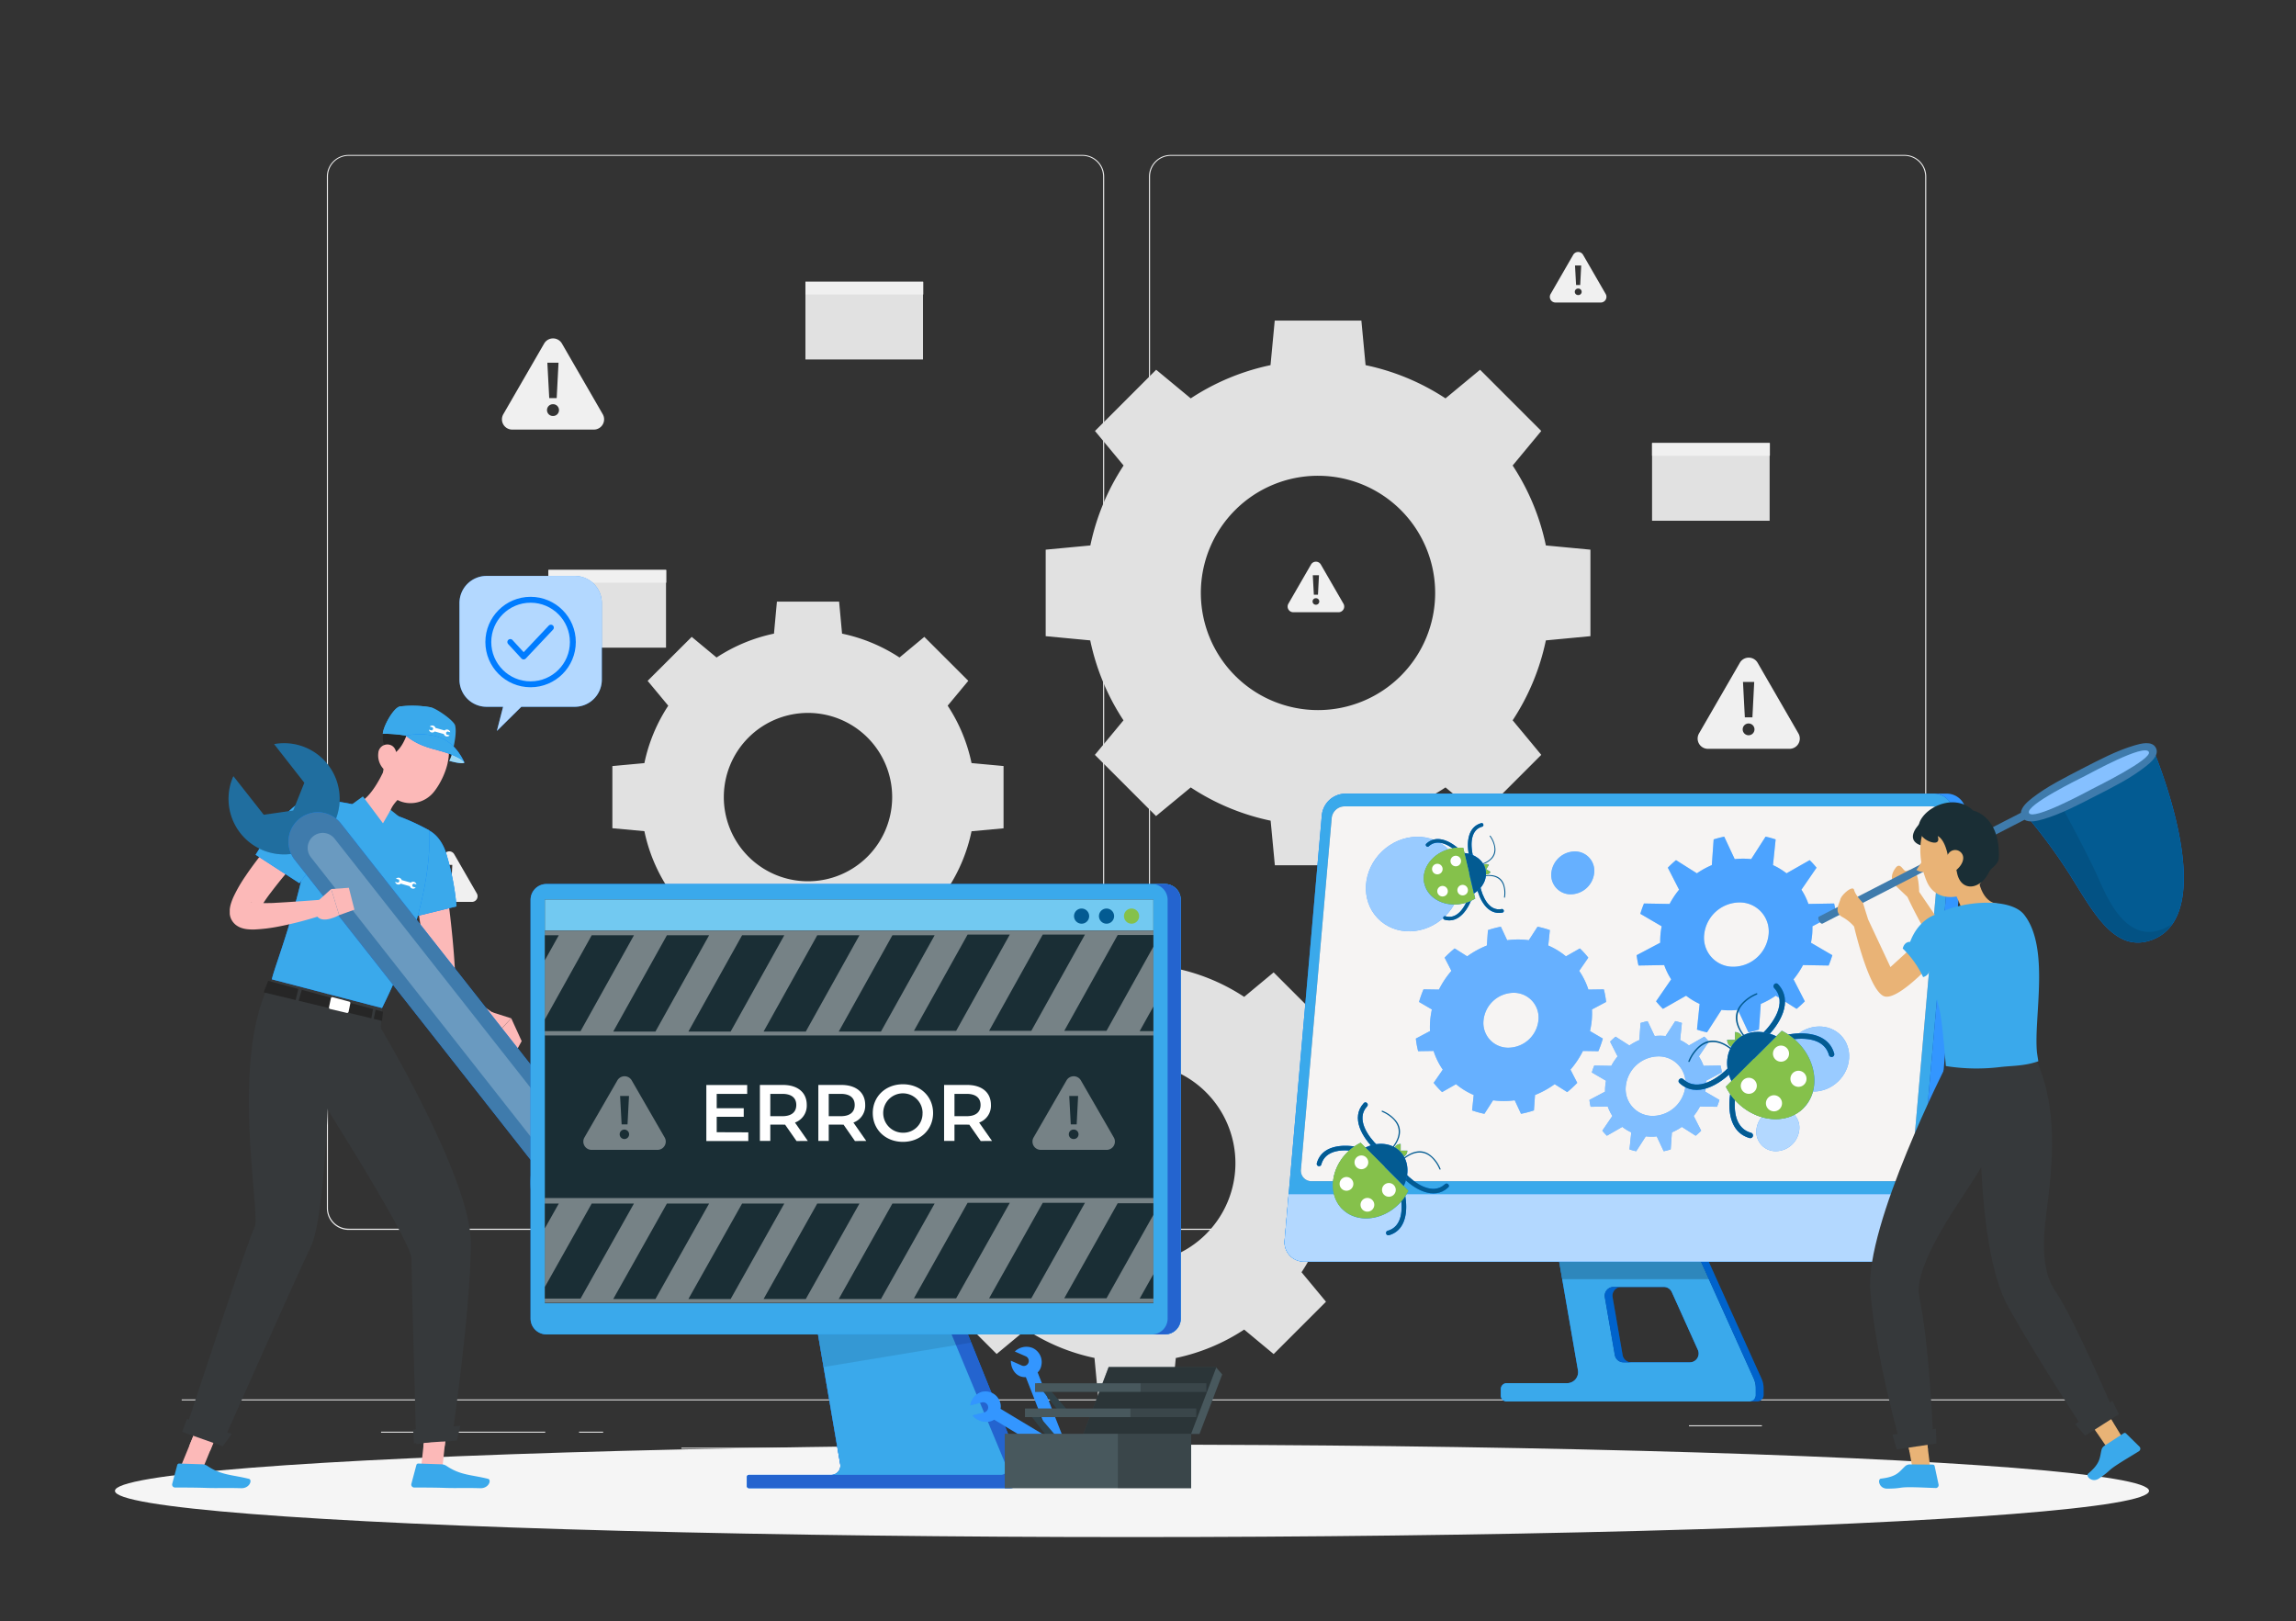 <svg xmlns="http://www.w3.org/2000/svg" viewBox="0 0 779 550"><rect x="0" y="0" width="779" height="550" fill="#333333" stroke="none"/><defs><style>.cls-1{fill:#ececec;}.cls-2{fill:#e1e1e1;}.cls-3{fill:#f0f0f0;}.cls-4{fill:#f5f5f5;}.cls-5{fill:#007cff;}.cls-14,.cls-25,.cls-26,.cls-28,.cls-32,.cls-33,.cls-34,.cls-6{fill:#fff;}.cls-6{opacity:0.7;}.cls-7,.cls-8{fill:none;stroke:#007cff;stroke-width:2px;}.cls-7{stroke-miterlimit:10;}.cls-8{stroke-linecap:round;stroke-linejoin:round;}.cls-9{fill:#fcb9b8;}.cls-10{fill:#36393b;}.cls-11{fill:#3aa9eb;}.cls-12{fill:#9dd8f4;}.cls-13{fill:#262626;}.cls-15{fill:#035b92;}.cls-16,.cls-26,.cls-29,.cls-30{opacity:0.2;}.cls-17{fill:#98b9d3;}.cls-18{fill:#3f7bac;}.cls-19{fill:#6a9ac0;}.cls-20{fill:#2464cf;}.cls-21,.cls-28,.cls-36{opacity:0.1;}.cls-21,.cls-27,.cls-29{isolation:isolate;}.cls-22{fill:#1a2e35;}.cls-23{fill:#72c9f1;}.cls-24{fill:#85c14b;}.cls-25,.cls-27{opacity:0.4;}.cls-31{fill:#f6f4f3;}.cls-32{opacity:0.3;}.cls-33{opacity:0.5;}.cls-34{opacity:0.6;}.cls-35{fill:#e9b376;}</style></defs><g id="Layer_1" data-name="Layer 1"><g id="detailedbg"><rect class="cls-1" x="61.65" y="474.79" width="644.75" height="0.32"/><rect class="cls-1" x="599.08" y="495.55" width="42.71" height="0.32"/><rect class="cls-1" x="477.54" y="499.05" width="11.21" height="0.32"/><rect class="cls-1" x="573.04" y="483.57" width="24.75" height="0.32"/><rect class="cls-1" x="129.29" y="485.74" width="55.7" height="0.32"/><rect class="cls-1" x="196.47" y="485.74" width="8.17" height="0.32"/><rect class="cls-1" x="231.18" y="491.18" width="120.79" height="0.32"/><path class="cls-1" d="M367.27,417.28h-249a7.37,7.37,0,0,1-7.36-7.36v-350a7.37,7.37,0,0,1,7.36-7.36h249a7.37,7.37,0,0,1,7.36,7.36v350A7.37,7.37,0,0,1,367.27,417.28Zm-249-364.41a7,7,0,0,0-7,7v350a7,7,0,0,0,7,7h249a7.05,7.05,0,0,0,7-7v-350a7.05,7.05,0,0,0-7-7Z"/><path class="cls-1" d="M646.19,417.28h-249a7.37,7.37,0,0,1-7.36-7.36v-350a7.37,7.37,0,0,1,7.36-7.36h249a7.37,7.37,0,0,1,7.36,7.36v350A7.37,7.37,0,0,1,646.19,417.28Zm-249-364.41a7.05,7.05,0,0,0-7,7v350a7.05,7.05,0,0,0,7,7h249a7.05,7.05,0,0,0,7-7v-350a7.05,7.05,0,0,0-7-7Z"/><g id="detailedbg-2" data-name="detailedbg"><path class="cls-2" d="M354.79,186.49v29.35l15.11,1.43a78.34,78.34,0,0,0,11.28,27.12l-9.71,11.72,20.76,20.76L404,267.16a78.21,78.21,0,0,0,27.11,11.28l1.43,15.12h29.36l1.42-15.12a78.34,78.34,0,0,0,27.12-11.28l11.73,9.71,20.76-20.76-9.71-11.72a78.51,78.51,0,0,0,11.27-27.12l15.12-1.43V186.49l-15.12-1.43a78.51,78.51,0,0,0-11.27-27.12l9.71-11.72-20.76-20.77-11.73,9.71a78.51,78.51,0,0,0-27.12-11.27l-1.42-15.12H432.5l-1.43,15.12A78.38,78.38,0,0,0,404,135.16l-11.73-9.71-20.76,20.77,9.71,11.72a78.34,78.34,0,0,0-11.28,27.12Zm92.39-25.07a39.75,39.75,0,1,1-39.75,39.75A39.74,39.74,0,0,1,447.18,161.42Z"/><path class="cls-2" d="M305.19,317.86l8.42,7,14.92-14.92-7-8.42a56.31,56.31,0,0,0,8.1-19.49l10.86-1V259.9l-10.86-1a56.26,56.26,0,0,0-8.1-19.48l7-8.43-14.92-14.91-8.42,7a56.5,56.5,0,0,0-19.49-8.1l-1-10.86h-21.1l-1,10.86a56.45,56.45,0,0,0-19.48,8.1l-8.43-7L219.73,231l7,8.43a56.45,56.45,0,0,0-8.1,19.48l-10.86,1V281l10.86,1a56.5,56.5,0,0,0,8.1,19.49l-7,8.42,14.92,14.92,8.43-7a56.26,56.26,0,0,0,19.48,8.1l1,10.86h21.1l1-10.86A56.31,56.31,0,0,0,305.19,317.86Zm-59.61-47.42A28.56,28.56,0,1,1,274.13,299,28.55,28.55,0,0,1,245.58,270.44Z"/><path class="cls-2" d="M398.93,460.75a67.21,67.21,0,0,0,23.2-9.65l10,8.31,17.76-17.76-8.3-10a66.87,66.87,0,0,0,9.64-23.19l12.93-1.22V382.09l-12.93-1.22a67,67,0,0,0-9.64-23.2l8.3-10-17.76-17.76-10,8.31a67.21,67.21,0,0,0-23.2-9.65l-1.21-12.93H372.6l-1.22,12.93a67.24,67.24,0,0,0-23.19,9.65l-10-8.31L320.4,347.64l8.3,10a67,67,0,0,0-9.64,23.2l-12.93,1.22V407.2l12.93,1.22a67,67,0,0,0,9.64,23.2l-8.3,10,17.75,17.76,10-8.31a67.24,67.24,0,0,0,23.19,9.65l1.22,12.93h25.12Zm-47.77-66.11a34,34,0,1,1,34,34A34,34,0,0,1,351.16,394.64Z"/><path class="cls-3" d="M579.45,254.06h27.73a3.48,3.48,0,0,0,3-5.22l-13.86-24a3.48,3.48,0,0,0-6,0l-13.87,24A3.48,3.48,0,0,0,579.45,254.06Zm15.73-22.68-.61,12H592l-.63-12Zm-3.91,16.08a2,2,0,0,1,2-2,2,2,0,1,1-2,2Z"/><path class="cls-3" d="M173.76,145.75H201.5a3.48,3.48,0,0,0,3-5.22l-13.86-24a3.48,3.48,0,0,0-6,0l-13.87,24A3.48,3.48,0,0,0,173.76,145.75Zm15.74-22.69-.62,12h-2.53l-.64-12Zm-3.91,16.08a2,2,0,0,1,2-2,2,2,0,0,1,2.07,2,2,2,0,0,1-2.07,2A2,2,0,0,1,185.59,139.14Z"/><path class="cls-3" d="M248.17,441.25H275.9a3.48,3.48,0,0,0,3-5.22l-13.86-24a3.48,3.48,0,0,0-6,0l-13.87,24A3.48,3.48,0,0,0,248.17,441.25Zm15.73-22.69-.61,12h-2.53l-.64-12ZM260,434.64a2,2,0,0,1,2-2,2,2,0,0,1,2.07,2,2,2,0,0,1-2.07,2A2,2,0,0,1,260,434.64Z"/><path class="cls-3" d="M507.82,406.5h27.74a3.48,3.48,0,0,0,3-5.22l-13.87-24a3.48,3.48,0,0,0-6,0l-13.86,24A3.48,3.48,0,0,0,507.82,406.5Zm15.73-22.69-.61,12h-2.53l-.64-12Zm-3.91,16.08a2,2,0,0,1,2-2,2,2,0,0,1,2.07,2,2,2,0,0,1-2.07,2A2,2,0,0,1,519.64,399.89Z"/><path class="cls-3" d="M527.76,102.64h15.36a1.93,1.93,0,0,0,1.67-2.89l-7.68-13.3a1.93,1.93,0,0,0-3.34,0l-7.67,13.3A1.92,1.92,0,0,0,527.76,102.64Zm8.72-12.57-.34,6.63h-1.4l-.36-6.63ZM534.31,99a1.08,1.08,0,0,1,1.12-1.09,1.1,1.1,0,1,1,0,2.19A1.09,1.09,0,0,1,534.31,99Z"/><path class="cls-3" d="M144.75,306H160.1a1.92,1.92,0,0,0,1.67-2.89l-7.67-13.3a1.93,1.93,0,0,0-3.34,0l-7.68,13.3A1.93,1.93,0,0,0,144.75,306Zm8.71-12.56-.34,6.62h-1.4l-.36-6.62Zm-2.17,8.9a1.08,1.08,0,0,1,1.12-1.09,1.09,1.09,0,0,1,1.15,1.09,1.11,1.11,0,0,1-1.15,1.11A1.1,1.1,0,0,1,151.29,302.34Z"/><path class="cls-3" d="M438.8,207.72h15.35a1.93,1.93,0,0,0,1.67-2.89l-7.68-13.3a1.92,1.92,0,0,0-3.33,0l-7.68,13.3A1.93,1.93,0,0,0,438.8,207.72Zm8.71-12.56-.34,6.62h-1.4l-.36-6.62Zm-2.17,8.9a1.08,1.08,0,0,1,1.12-1.09,1.09,1.09,0,0,1,1.15,1.09,1.11,1.11,0,0,1-1.15,1.11A1.1,1.1,0,0,1,445.34,204.06Z"/><rect class="cls-2" x="273.27" y="95.59" width="39.89" height="26.37"/><rect class="cls-3" x="273.27" y="95.59" width="39.98" height="4.33"/><rect class="cls-2" x="186.08" y="193.37" width="39.89" height="26.37"/><rect class="cls-3" x="186.08" y="193.37" width="39.98" height="4.33"/><rect class="cls-2" x="180.56" y="381.07" width="39.89" height="26.37"/><rect class="cls-3" x="180.56" y="381.07" width="39.98" height="4.33"/><rect class="cls-2" x="487.75" y="313.11" width="39.89" height="26.37"/><rect class="cls-3" x="487.75" y="313.11" width="39.98" height="4.33"/><rect class="cls-2" x="575.19" y="347.32" width="39.89" height="26.37"/><rect class="cls-3" x="575.19" y="347.32" width="39.98" height="4.33"/><rect class="cls-2" x="560.52" y="150.31" width="39.89" height="26.37"/><rect class="cls-3" x="560.52" y="150.31" width="39.98" height="4.33"/></g></g><ellipse id="shadow" class="cls-4" cx="384.07" cy="505.82" rx="345.07" ry="15.68"/><path class="cls-5" d="M195,195.4H165.09a9.2,9.2,0,0,0-9.2,9.2v26a9.2,9.2,0,0,0,9.2,9.2h5.6l-2.11,8.2,8.3-8.2H195a9.19,9.19,0,0,0,9.19-9.2v-26A9.19,9.19,0,0,0,195,195.4Z"/><path class="cls-6" d="M195,195.4H165.09a9.2,9.2,0,0,0-9.2,9.2v26a9.2,9.2,0,0,0,9.2,9.2h5.6l-2.11,8.2,8.3-8.2H195a9.19,9.19,0,0,0,9.19-9.2v-26A9.19,9.19,0,0,0,195,195.4Z"/><circle class="cls-7" cx="180.02" cy="217.83" r="14.34"/><polyline class="cls-8" points="173.14 217.82 177.66 222.74 186.91 212.94"/><polygon class="cls-9" points="142.79 498.82 150.02 498.69 151.82 481.98 144.58 482.1 142.79 498.82"/><polygon class="cls-9" points="151.82 481.99 150.89 490.6 143.66 490.72 144.58 482.11 151.82 481.99"/><path class="cls-10" d="M159.75,421.65c0,22.9-6.43,66.42-6.43,66.42L141.22,490s-1.18-40.6-1.64-63.08c-.07-3.31-9.29-19.29-18.79-34.91-4.9-8-9.87-16-13.71-22.09C103,363.36,100.16,359,100.16,359l28.72-10.74S159.73,399.63,159.75,421.65Z"/><polygon class="cls-10" points="155.01 488.78 140.44 489.71 140.18 485.02 156.18 483.75 155.01 488.78"/><path class="cls-11" d="M149.81,496.81l-7.89-.26a.65.65,0,0,0-.64.47l-1.69,6.36a1,1,0,0,0,1,1.31c2.86,0,7,0,10.56.13,4.19.13,6.85-.06,11.76.1,3,.09,3.92-2.87,2.68-3.18-5.6-1.41-9.27-1.16-14-4.32A3.34,3.34,0,0,0,149.81,496.81Z"/><polygon class="cls-9" points="61.18 497.94 68.16 499.84 74.54 484.29 67.56 482.39 61.18 497.94"/><polygon class="cls-9" points="74.54 484.29 71.25 492.31 64.27 490.41 67.55 482.39 74.54 484.29"/><path class="cls-10" d="M129.61,342,129,352.09,111.6,366s-1.19,46.78-6.15,57S76.65,487,76.65,487l-13-4s20.72-63.11,22.81-66.84S77.53,358,92.23,332.26Z"/><path class="cls-9" d="M150.9,297.21c.73,4.68,1.35,9.36,1.89,14.07s1,9.41,1.34,14.21l.2,3.14a9.17,9.17,0,0,0,.57,2.28,16.65,16.65,0,0,0,2.95,4.74,34.65,34.65,0,0,0,4.54,4.42c.85.69,1.71,1.39,2.61,2s1.86,1.29,2.7,1.85l-2,4.8a35.57,35.57,0,0,1-3.61-1.33,37,37,0,0,1-3.43-1.63,35.28,35.28,0,0,1-6.47-4.41,23.14,23.14,0,0,1-5.38-6.6,16.81,16.81,0,0,1-1.65-4.4c-.11-.39-.15-.8-.23-1.2l-.14-1-.24-1.7-2.09-13.85c-.69-4.64-1.35-9.31-1.94-13.95Z"/><path class="cls-5" d="M136,284.35c-4,5.62,2.89,27.08,2.89,27.08l16-3.91a87.13,87.13,0,0,0-3.64-18.41C148.32,280.48,140.42,278.19,136,284.35Z"/><path class="cls-11" d="M136,284.35c-4,5.62,2.89,27.08,2.89,27.08l16-3.91a87.13,87.13,0,0,0-3.64-18.41C148.32,280.48,140.42,278.19,136,284.35Z"/><path class="cls-5" d="M106.51,271.16a161.74,161.74,0,0,1-3.47,23.9c-1.2,5.5-2.56,10.67-3.92,15.32-3.16,10.91-6.25,19-6.89,21.88L129.61,342c18.49-37.1,16-60.28,16-60.28a76,76,0,0,0-8.36-4c-.61-.25-1.23-.48-1.86-.71a143,143,0,0,0-15.9-4.16c-1-.21-2-.41-3.06-.58C111.22,271.43,106.51,271.16,106.51,271.16Z"/><path class="cls-11" d="M106.51,271.16a161.74,161.74,0,0,1-3.47,23.9c-1.2,5.5-2.56,10.67-3.92,15.32-3.16,10.91-6.25,19-6.89,21.88L129.61,342c18.49-37.1,16-60.28,16-60.28a76,76,0,0,0-8.36-4c-.61-.25-1.23-.48-1.86-.71a143,143,0,0,0-15.9-4.16c-1-.21-2-.41-3.06-.58C111.22,271.43,106.51,271.16,106.51,271.16Z"/><path class="cls-9" d="M132.9,279.46c-1.92-3.42.2-6.37,2.78-8.84l-4-12.56c-1.93,5-6.2,13.73-11.22,14.78a15.81,15.81,0,0,0,3.1,6.62Z"/><path class="cls-5" d="M157.55,258.68c-.2,1-8.71-1.08-10-2.93s3-2.86,5.66-1.48A12.43,12.43,0,0,1,157.55,258.68Z"/><path class="cls-12" d="M157.55,258.68c-.2,1-8.71-1.08-10-2.93s3-2.86,5.66-1.48A12.43,12.43,0,0,1,157.55,258.68Z"/><path class="cls-13" d="M153.57,253.86c0,2.91-2.25,8.19-5.37,5.23S153.62,248.85,153.57,253.86Z"/><path class="cls-9" d="M148.94,266.15a21.41,21.41,0,0,1-1.71,2.5c-4.29,5.4-12.86,5.13-16-.93a8.48,8.48,0,0,1-.57-1.26c-1.74-4.81.14-8.58,2.76-15.24A9.87,9.87,0,0,1,149.76,248C154.2,252.67,152.19,260.69,148.94,266.15Z"/><path class="cls-13" d="M138.21,239.7a9.62,9.62,0,0,0-3.94,2.34c-3.86,3.55-6.68,8.88-1.78,14.25,3.54-1.33,5.29-6.23,5.72-7.64Z"/><path class="cls-9" d="M128.36,255.45a6.69,6.69,0,0,0,1.38,5c1.48,1.86,3.63.87,4.4-1.25.69-1.91.75-5.19-1.31-6.28A3.08,3.08,0,0,0,128.36,255.45Z"/><path class="cls-11" d="M153.31,255.75c-4.79-3.7-10.89-5.4-15.66-6.17a46.16,46.16,0,0,0-7.77-.63c.21-2.68,3.64-8.81,5.8-9.26a36.22,36.22,0,0,1,10.85.36c2.51.94,7.51,4.57,7.89,6.09C155.2,249.34,153.31,255.75,153.31,255.75Z"/><path class="cls-5" d="M137.64,249.58s6.35-1.41,11.89.74,8,8.36,8,8.36-.5-1.27-5.07-2.93C147.39,253.92,143.09,253.89,137.64,249.58Z"/><path class="cls-11" d="M146.53,240.05s-5.67,2.44-6.07,2.84-2.81,6.69-2.81,6.69a46.16,46.16,0,0,0-7.77-.63c.21-2.68,3.64-8.81,5.8-9.26A36.22,36.22,0,0,1,146.53,240.05Z"/><path class="cls-11" d="M137.64,249.58s6.35-1.41,11.89.74,8,8.36,8,8.36-.5-1.27-5.07-2.93C147.39,253.92,143.09,253.89,137.64,249.58Z"/><path class="cls-14" d="M151.47,249.21l-.16-.61.45-.44,1,.28a1.18,1.18,0,0,0-.83-.88,1.15,1.15,0,0,0-1.11.29.42.42,0,0,0-.14-.06l-2.75-.78-.15,0a1.17,1.17,0,0,0-.81-.82,1.2,1.2,0,0,0-1.16.33l1,.28.16.6-.44.44-1-.27a1.17,1.17,0,0,0,2,.59l.13.06,2.75.78.15,0a1.17,1.17,0,0,0,2,.49Z"/><path class="cls-9" d="M166.44,343.26l7,2.23-5.59,5.95s-6.14-2.37-4.78-5.48Z"/><polygon class="cls-9" points="177 353.23 174.9 357.02 167.87 351.44 173.46 345.49 177 353.23"/><path class="cls-9" d="M105.89,286c-3.22,3.68-6.5,7.49-9.61,11.28-1.57,1.88-3.07,3.81-4.52,5.71a48.94,48.94,0,0,0-3.73,5.6,7.7,7.7,0,0,0-.5,1.05c0,.1-.08.2-.07.12s0,0,0-.08l0-.45a4,4,0,0,0-.37-1.36c-.12-.22-.2-.37-.32-.55s-.27-.34-.35-.44a3.26,3.26,0,0,0-.33-.31l-.25-.19a2.56,2.56,0,0,0-.38-.22l-.22-.09-.09,0c-.07,0,0,0,.18.08a9.69,9.69,0,0,0,1.3.18,33.68,33.68,0,0,0,3.38.07c1.18,0,2.39,0,3.62-.1,4.89-.25,9.92-.64,14.92-1l1,5.11a120.5,120.5,0,0,1-15,3.94,55.2,55.2,0,0,1-8.11,1,18,18,0,0,1-2.48-.08,9.58,9.58,0,0,1-1.67-.32l-.54-.18a6.36,6.36,0,0,1-.65-.28,6.2,6.2,0,0,1-.79-.47c-.15-.11-.27-.19-.44-.33a5.55,5.55,0,0,1-.49-.48,5,5,0,0,1-.5-.62,6.07,6.07,0,0,1-.44-.76,5.36,5.36,0,0,1-.49-1.81l0-.47v-.45c0-.21,0-.39,0-.55a10.68,10.68,0,0,1,.33-1.73,19.51,19.51,0,0,1,.91-2.46,50,50,0,0,1,4.22-7.29c1.48-2.22,3.05-4.3,4.62-6.37,3.19-4.11,6.48-8,10-11.82Z"/><path class="cls-5" d="M104.3,271.25C97.46,272.34,86.73,290,86.73,290l14.85,9.64a101.06,101.06,0,0,0,10-15.2C116.11,275.76,112.58,269.94,104.3,271.25Z"/><path class="cls-11" d="M104.3,271.25C97.46,272.34,86.73,290,86.73,290l14.85,9.64a101.06,101.06,0,0,0,10-15.2C116.11,275.76,112.58,269.94,104.3,271.25Z"/><path class="cls-11" d="M119.45,272.86l3.67-2.66,6.82,9.13,2.62-4.56,2.79,2.25a8.33,8.33,0,0,1,0,8.33l-5.47-4.48L124,284.64S117.74,277.34,119.45,272.86Z"/><path class="cls-15" d="M111.18,259.34a18.85,18.85,0,1,1-32,4l10.31,13.1,10-1.45,3.77-9.42L93,252.46A18.8,18.8,0,0,1,111.18,259.34Z"/><path class="cls-15" d="M184,412.91a18.85,18.85,0,1,1,32-4l-10.31-13.1-10,1.45-3.77,9.42,10.3,13.1A18.83,18.83,0,0,1,184,412.91Z"/><g class="cls-16"><path class="cls-17" d="M111.18,259.34a18.85,18.85,0,1,1-32,4l10.31,13.1,10-1.45,3.77-9.42L93,252.46A18.8,18.8,0,0,1,111.18,259.34Z"/><path class="cls-14" d="M184,412.91a18.85,18.85,0,1,1,32-4l-10.31-13.1-10,1.45-3.77,9.42,10.3,13.1A18.83,18.83,0,0,1,184,412.91Z"/></g><path class="cls-5" d="M193.51,394.49h0a10,10,0,0,1-14-1.66L100,291.73a10,10,0,0,1,1.67-14h0a9.94,9.94,0,0,1,14,1.67l79.53,101.09A10,10,0,0,1,193.51,394.49Z"/><path class="cls-18" d="M193.51,394.49h0a10,10,0,0,1-14-1.66L100,291.73a10,10,0,0,1,1.67-14h0a9.94,9.94,0,0,1,14,1.67l79.53,101.09A10,10,0,0,1,193.51,394.49Z"/><path class="cls-19" d="M188.85,388.57h0a5.11,5.11,0,0,1-7.18-.86l-76.19-96.85a5.12,5.12,0,0,1,.86-7.18h0a5.12,5.12,0,0,1,7.18.86l76.19,96.85A5.12,5.12,0,0,1,188.85,388.57Z"/><path class="cls-9" d="M106.93,306.53l5.44-4.9,2.7,8.86s-5.55,3.13-7.53.34Z"/><polygon class="cls-9" points="118.36 301.21 120.25 308.64 115.07 310.49 112.37 301.63 118.36 301.21"/><polygon class="cls-10" points="75.58 490.68 61.82 485.8 63.43 481.39 78.64 486.52 75.58 490.68"/><path class="cls-11" d="M68.67,496.81l-7.89-.26a.65.65,0,0,0-.64.47l-1.69,6.36a1,1,0,0,0,1,1.31c2.86,0,7,0,10.56.13,4.19.13,6.85-.06,11.76.1,3,.09,3.92-2.87,2.68-3.18-5.6-1.41-9.27-1.16-14-4.32A3.34,3.34,0,0,0,68.67,496.81Z"/><polygon class="cls-13" points="90.98 332.77 101.22 335.53 100.31 339.29 89.46 336.68 90.98 332.77"/><polygon class="cls-13" points="102.38 335.83 126.56 342.35 126 345.49 101.34 339.54 102.38 335.83"/><polygon class="cls-13" points="129.95 343.26 129.62 346.36 126.81 345.68 127.44 342.59 129.95 343.26"/><path class="cls-14" d="M112.26,338.74l-.64,3a.48.48,0,0,0,.36.58l5.69,1.34a.5.5,0,0,0,.6-.38l.59-2.86a.49.49,0,0,0-.35-.58l-5.64-1.51A.49.49,0,0,0,112.26,338.74Z"/><path class="cls-14" d="M140,300.84l-.16-.61.45-.44,1,.28a1.18,1.18,0,0,0-.83-.88,1.15,1.15,0,0,0-1.11.29.42.42,0,0,0-.14-.06l-2.75-.78-.15,0a1.17,1.17,0,0,0-.81-.82,1.2,1.2,0,0,0-1.16.33l1,.27.16.61-.44.44-1-.27a1.17,1.17,0,0,0,1.95.59l.13.06,2.75.78.15,0a1.17,1.17,0,0,0,2,.49Z"/><path class="cls-5" d="M253.41,501.09v3.13a.7.7,0,0,0,.71.7h88.51a4.6,4.6,0,0,0,4.28-6.33l-28.05-69.47-45.32.31,1.54,9,10,58.34a3.08,3.08,0,0,1-3,3.61H254.12A.7.7,0,0,0,253.41,501.09Z"/><path class="cls-20" d="M253.41,501.09v3.13a.7.7,0,0,0,.71.7h88.51a4.6,4.6,0,0,0,4.28-6.33l-17.39-43.07-10.66-26.4-45.32.31,1.54,9,4.35,25.37,5.65,33a3.08,3.08,0,0,1-3,3.61H254.12A.7.7,0,0,0,253.41,501.09Z"/><path class="cls-11" d="M282.05,500.39h57.59a2,2,0,0,0,1.86-2.8l-24.59-59.15H275.08l10,58.34A3.08,3.08,0,0,1,282.05,500.39Z"/><polygon class="cls-21" points="273.54 429.43 275.08 438.44 279.43 463.81 329.52 455.52 318.87 429.12 273.54 429.43"/><path class="cls-5" d="M185.39,299.93H395.25a5.37,5.37,0,0,1,5.37,5.37V447.36a5.37,5.37,0,0,1-5.37,5.37H185.39a5.37,5.37,0,0,1-5.37-5.37V305.3A5.37,5.37,0,0,1,185.39,299.93Z"/><path class="cls-11" d="M185.39,299.93H395.25a5.37,5.37,0,0,1,5.37,5.37V447.36a5.37,5.37,0,0,1-5.37,5.37H185.39a5.37,5.37,0,0,1-5.37-5.37V305.3A5.37,5.37,0,0,1,185.39,299.93Z"/><path class="cls-20" d="M390.8,452.73h4.45a5.36,5.36,0,0,0,5.36-5.37V305.3a5.37,5.37,0,0,0-5.36-5.38H390.8a5.37,5.37,0,0,1,5.36,5.38V447.36A5.36,5.36,0,0,1,390.8,452.73Z"/><rect class="cls-22" x="184.86" y="305.18" width="206.46" height="136.99"/><rect class="cls-23" x="184.86" y="305.18" width="206.46" height="10.51"/><path class="cls-24" d="M386.49,310.81a2.57,2.57,0,1,1-2.56-2.56A2.57,2.57,0,0,1,386.49,310.81Z"/><path class="cls-15" d="M378,310.81a2.57,2.57,0,1,1-2.57-2.56A2.57,2.57,0,0,1,378,310.81Z"/><path class="cls-15" d="M369.54,310.81a2.57,2.57,0,1,1-2.57-2.56A2.57,2.57,0,0,1,369.54,310.81Z"/><rect class="cls-25" x="184.86" y="315.75" width="206.46" height="35.56"/><polygon class="cls-22" points="189.59 317.32 184.86 325.8 184.86 317.32 189.59 317.32"/><polygon class="cls-22" points="215.09 317.32 196.97 349.85 184.86 349.85 184.86 345.87 200.76 317.32 215.09 317.32"/><polygon class="cls-22" points="222.39 349.98 208.07 349.98 226.27 317.32 240.59 317.32 222.39 349.98"/><polygon class="cls-22" points="247.9 349.98 233.57 349.98 251.78 317.32 266.1 317.32 247.9 349.98"/><polygon class="cls-22" points="273.4 349.98 259.08 349.98 277.28 317.32 291.6 317.32 273.4 349.98"/><polygon class="cls-22" points="298.9 349.98 284.58 349.98 302.78 317.32 317.11 317.32 298.9 349.98"/><polygon class="cls-22" points="324.41 349.74 310.09 349.74 328.29 317.08 342.61 317.08 324.41 349.74"/><polygon class="cls-22" points="349.91 349.74 335.59 349.74 353.79 317.08 368.11 317.08 349.91 349.74"/><polygon class="cls-22" points="391.32 317.22 391.32 321.2 375.42 349.74 361.09 349.74 379.22 317.22 391.32 317.22"/><polygon class="cls-22" points="391.32 341.51 391.32 349.85 386.67 349.85 391.32 341.51"/><rect class="cls-25" x="184.86" y="406.47" width="206.46" height="35.56"/><polygon class="cls-22" points="189.59 408.34 184.86 416.75 184.86 408.34 189.59 408.34"/><polygon class="cls-22" points="215.09 408.34 196.97 440.59 184.86 440.59 184.86 436.64 200.76 408.34 215.09 408.34"/><polygon class="cls-22" points="222.39 440.72 208.07 440.72 226.27 408.34 240.59 408.34 222.39 440.72"/><polygon class="cls-22" points="247.9 440.72 233.57 440.72 251.78 408.34 266.1 408.34 247.9 440.72"/><polygon class="cls-22" points="273.4 440.72 259.08 440.72 277.28 408.34 291.6 408.34 273.4 440.72"/><polygon class="cls-22" points="298.9 440.72 284.58 440.72 302.78 408.34 317.11 408.34 298.9 440.72"/><polygon class="cls-22" points="324.41 440.49 310.09 440.49 328.29 408.1 342.61 408.1 324.41 440.49"/><polygon class="cls-22" points="349.91 440.49 335.59 440.49 353.79 408.1 368.11 408.1 349.91 440.49"/><polygon class="cls-22" points="391.32 408.24 391.32 412.19 375.42 440.48 361.09 440.48 379.22 408.24 391.32 408.24"/><polygon class="cls-22" points="391.32 432.32 391.32 440.59 386.67 440.59 391.32 432.32"/><path class="cls-14" d="M253.89,384.18v2.95H239.65v-19h13.86v3H243.17V376h9.17v2.9h-9.17v5.24Z"/><path class="cls-14" d="M270.25,387.13l-3.88-5.56a6.11,6.11,0,0,1-.74,0h-4.28v5.53h-3.53v-19h7.81c5,0,8.09,2.55,8.09,6.76a6.07,6.07,0,0,1-4,6l4.36,6.24Zm-4.78-16h-4.12v7.57h4.12c3.09,0,4.7-1.41,4.7-3.8S268.56,371.13,265.47,371.13Z"/><path class="cls-14" d="M290.07,387.13l-3.87-5.56a6.11,6.11,0,0,1-.74,0h-4.28v5.53h-3.53v-19h7.81c5,0,8.09,2.55,8.09,6.76a6.07,6.07,0,0,1-4,6l4.36,6.24Zm-4.77-16h-4.12v7.57h4.12c3.09,0,4.69-1.41,4.69-3.8S288.39,371.13,285.3,371.13Z"/><path class="cls-14" d="M296.12,377.64c0-5.62,4.34-9.77,10.23-9.77s10.23,4.13,10.23,9.77-4.34,9.77-10.23,9.77S296.12,383.25,296.12,377.64Zm16.9,0a6.68,6.68,0,1,0-6.67,6.67A6.48,6.48,0,0,0,313,377.64Z"/><path class="cls-14" d="M332.74,387.13l-3.88-5.56a5.94,5.94,0,0,1-.73,0h-4.29v5.53h-3.52v-19h7.81c5,0,8.08,2.55,8.08,6.76a6.06,6.06,0,0,1-4,6l4.37,6.24Zm-4.77-16h-4.13v7.57H328c3.09,0,4.69-1.41,4.69-3.8S331.06,371.13,328,371.13Z"/><path class="cls-25" d="M353.11,390.13h22.36a2.81,2.81,0,0,0,2.43-4.21l-11.18-19.37a2.81,2.81,0,0,0-4.86,0l-11.18,19.37A2.81,2.81,0,0,0,353.11,390.13Zm12.68-18.29-.49,9.64h-2l-.52-9.64Zm-3.15,13a1.57,1.57,0,0,1,1.63-1.59,1.59,1.59,0,0,1,1.66,1.59,1.61,1.61,0,0,1-1.66,1.61A1.59,1.59,0,0,1,362.64,384.8Z"/><path class="cls-25" d="M200.72,390.13h22.36a2.81,2.81,0,0,0,2.43-4.21l-11.18-19.37a2.81,2.81,0,0,0-4.86,0l-11.18,19.37A2.81,2.81,0,0,0,200.72,390.13Zm12.69-18.29-.5,9.64h-2l-.52-9.64Zm-3.16,13a1.57,1.57,0,0,1,1.63-1.59,1.6,1.6,0,1,1-1.63,1.59Z"/><path class="cls-5" d="M361.82,498.53l3.71,1.62a5.66,5.66,0,0,1-5.93,1.24,5.26,5.26,0,0,1-2.84-6.25,4.55,4.55,0,0,1,1.35-2.19l-10.05-25.72c-3.62.16-5.15-3.23-5.07-5.56l3.68,1.63a1.69,1.69,0,0,0,2.24-.88,1.72,1.72,0,0,0-.88-2.26l-3.71-1.62a5.63,5.63,0,0,1,5.93-1.23,5.25,5.25,0,0,1,3,6.18,4.1,4.1,0,0,1-1.2,2.14l10.06,25.71c2.82.16,5,3.3,4.91,5.63l-3.75-1.6a1.74,1.74,0,0,0-2.28.89A1.72,1.72,0,0,0,361.82,498.53Z"/><path class="cls-26" d="M361.82,498.53l3.71,1.62a5.66,5.66,0,0,1-5.93,1.24,5.26,5.26,0,0,1-2.84-6.25,4.55,4.55,0,0,1,1.35-2.19l-10.05-25.72c-3.62.16-5.15-3.23-5.07-5.56l3.68,1.63a1.69,1.69,0,0,0,2.24-.88,1.72,1.72,0,0,0-.88-2.26l-3.71-1.62a5.63,5.63,0,0,1,5.93-1.23,5.25,5.25,0,0,1,3,6.18,4.1,4.1,0,0,1-1.2,2.14l10.06,25.71c2.82.16,5,3.3,4.91,5.63l-3.75-1.6a1.74,1.74,0,0,0-2.28.89A1.72,1.72,0,0,0,361.82,498.53Z"/><path class="cls-5" d="M333.13,475.81l-3.93,1a5.66,5.66,0,0,1,3.94-4.6,5.24,5.24,0,0,1,6.06,3.22,4.55,4.55,0,0,1,.27,2.56l23.66,14.24c2.77-2.33,6.05-.58,7.41,1.32l-3.91,1a1.71,1.71,0,1,0,.83,3.31l3.93-1a5.65,5.65,0,0,1-3.94,4.6,5.25,5.25,0,0,1-6.14-3.08,4.11,4.11,0,0,1-.35-2.42L337.3,481.66c-2.33,1.59-6,.44-7.33-1.46l4-1a1.75,1.75,0,0,0,1.26-2.1A1.71,1.71,0,0,0,333.13,475.81Z"/><path class="cls-26" d="M333.13,475.81l-3.93,1a5.66,5.66,0,0,1,3.94-4.6,5.24,5.24,0,0,1,6.06,3.22,4.55,4.55,0,0,1,.27,2.56l23.66,14.24c2.77-2.33,6.05-.58,7.41,1.32l-3.91,1a1.71,1.71,0,1,0,.83,3.31l3.93-1a5.65,5.65,0,0,1-3.94,4.6,5.25,5.25,0,0,1-6.14-3.08,4.11,4.11,0,0,1-.35-2.42L337.3,481.66c-2.33,1.59-6,.44-7.33-1.46l4-1a1.75,1.75,0,0,0,1.26-2.1A1.71,1.71,0,0,0,333.13,475.81Z"/><polygon class="cls-22" points="412.65 463.97 412.65 463.98 412.71 463.81 376.15 463.81 367.58 486.46 403.98 486.46 403.96 486.52 406.97 486.52 414.68 466.32 412.65 463.97"/><polygon class="cls-26" points="412.65 463.97 412.65 463.98 412.71 463.81 376.15 463.81 367.58 486.46 403.98 486.46 403.96 486.52 406.97 486.52 414.68 466.32 412.65 463.97"/><polygon class="cls-27" points="412.71 463.81 404.14 486.46 367.58 486.46 376.15 463.81 412.71 463.81"/><polygon class="cls-22" points="349.25 479.66 357.71 490.53 360.75 490.08 351.82 479.66 349.25 479.66"/><polygon class="cls-28" points="349.25 479.66 357.71 490.53 360.75 490.08 351.82 479.66 349.25 479.66"/><polygon class="cls-22" points="351.82 469.38 360.28 480.25 363.32 479.8 354.39 469.38 351.82 469.38"/><polygon class="cls-28" points="351.82 469.38 360.28 480.25 363.32 479.8 354.39 469.38 351.82 469.38"/><rect class="cls-22" x="340.91" y="486.46" width="63.23" height="18.46" transform="translate(745.05 991.38) rotate(180)"/><rect class="cls-26" x="340.91" y="486.46" width="63.23" height="18.46" transform="translate(745.05 991.38) rotate(180)"/><rect class="cls-22" x="347.77" y="477.89" width="58.09" height="2.92" transform="translate(753.62 958.69) rotate(180)"/><rect class="cls-26" x="347.77" y="477.89" width="58.09" height="2.92" transform="translate(753.62 958.69) rotate(180)"/><rect class="cls-29" x="383.56" y="477.89" width="22.3" height="2.92" transform="translate(789.41 958.69) rotate(180)"/><rect class="cls-22" x="351.2" y="469.31" width="58.09" height="2.92" transform="translate(760.48 941.55) rotate(180)"/><rect class="cls-26" x="351.2" y="469.31" width="58.09" height="2.92" transform="translate(760.48 941.55) rotate(180)"/><rect class="cls-29" x="386.99" y="469.31" width="22.3" height="2.92" transform="translate(796.27 941.55) rotate(180)"/><rect class="cls-29" x="379.27" y="486.46" width="24.87" height="18.46" transform="translate(783.41 991.38) rotate(180)"/></g><g id="Layer_2" data-name="Layer 2"><path class="cls-5" d="M595,467.71,575,423.4H528.2l7.18,41.5a3.74,3.74,0,0,1-3.69,4.38H511.21a2,2,0,0,0-2,2v2.21a2,2,0,0,0,2,2h82.34a2.15,2.15,0,0,0,2.15-2.15V471A8,8,0,0,0,595,467.71Zm-21.66-5.49H550.88a3,3,0,0,1-3-2.49l-3.39-19.58a3,3,0,0,1,3-3.52h17a3,3,0,0,1,2.74,1.77L576.07,458A3,3,0,0,1,573.33,462.22Z"/><path class="cls-11" d="M595,467.71,575,423.4H528.2l7.18,41.5a3.74,3.74,0,0,1-3.69,4.38H511.21a2,2,0,0,0-2,2v2.21a2,2,0,0,0,2,2h82.34a2.15,2.15,0,0,0,2.15-2.15V471A8,8,0,0,0,595,467.71Zm-21.66-5.49H550.88a3,3,0,0,1-3-2.49l-3.39-19.58a3,3,0,0,1,3-3.52h17a3,3,0,0,1,2.74,1.77L576.07,458A3,3,0,0,1,573.33,462.22Z"/><path class="cls-5" d="M550.14,436.63h-2.65a3,3,0,0,0-3,3.52l3.39,19.58a3,3,0,0,0,3,2.49h2.65a3,3,0,0,1-3-2.49l-3.39-19.58A3,3,0,0,1,550.14,436.63Z"/><path class="cls-5" d="M597.64,467.71l-20-44.31H575l20,44.31a8,8,0,0,1,.71,3.3v2.3a2.15,2.15,0,0,1-2.15,2.15h2.65a2.15,2.15,0,0,0,2.15-2.15V471A8,8,0,0,0,597.64,467.71Z"/><g class="cls-16"><path d="M550.14,436.63h-2.65a3,3,0,0,0-3,3.52l3.39,19.58a3,3,0,0,0,3,2.49h2.65a3,3,0,0,1-3-2.49l-3.39-19.58A3,3,0,0,1,550.14,436.63Z"/><path d="M597.64,467.71l-20-44.31H575l20,44.31a8,8,0,0,1,.71,3.3v2.3a2.15,2.15,0,0,1-2.15,2.15h2.65a2.15,2.15,0,0,0,2.15-2.15V471A8,8,0,0,0,597.64,467.71Z"/></g><polygon class="cls-30" points="574.97 423.4 528.2 423.4 530.03 433.99 579.75 433.99 574.97 423.4"/><path class="cls-5" d="M642.06,428.05H442.52a6.58,6.58,0,0,1-6.66-7.3l12.62-144.19a8.11,8.11,0,0,1,7.93-7.29H656a6.57,6.57,0,0,1,6.65,7.29L650,420.75A8.14,8.14,0,0,1,642.06,428.05Z"/><path class="cls-11" d="M642.06,428.05H442.52a6.58,6.58,0,0,1-6.66-7.3l12.62-144.19a8.11,8.11,0,0,1,7.93-7.29H656a6.57,6.57,0,0,1,6.65,7.29L650,420.75A8.14,8.14,0,0,1,642.06,428.05Z"/><path class="cls-5" d="M437.23,405.16l-1.37,15.59a6.58,6.58,0,0,0,6.66,7.3H642.06a8.14,8.14,0,0,0,7.94-7.3l1.36-15.59Z"/><path class="cls-6" d="M437.23,405.16l-1.37,15.59a6.58,6.58,0,0,0,6.66,7.3H642.06a8.14,8.14,0,0,0,7.94-7.3l1.36-15.59Z"/><path class="cls-15" d="M644.32,400.76H445a3.57,3.57,0,0,1-3.61-4l10.43-119.17a4.4,4.4,0,0,1,4.3-4H655.44a3.57,3.57,0,0,1,3.61,4L648.62,396.8A4.4,4.4,0,0,1,644.32,400.76Z"/><path class="cls-31" d="M644.32,400.76H445a3.57,3.57,0,0,1-3.61-4l10.43-119.17a4.4,4.4,0,0,1,4.3-4H655.44a3.57,3.57,0,0,1,3.61,4L648.62,396.8A4.4,4.4,0,0,1,644.32,400.76Z"/><path class="cls-5" d="M660.37,269.27H656a6.57,6.57,0,0,1,6.65,7.29L650,420.75a8.14,8.14,0,0,1-7.94,7.3h4.42a8.12,8.12,0,0,0,7.93-7.3L667,276.56A6.56,6.56,0,0,0,660.37,269.27Z"/><path class="cls-26" d="M660.37,269.27H656a6.57,6.57,0,0,1,6.65,7.29L650,420.75a8.14,8.14,0,0,1-7.94,7.3h4.42a8.12,8.12,0,0,0,7.93-7.3L667,276.56A6.56,6.56,0,0,0,660.37,269.27Z"/><path class="cls-5" d="M540.06,346.16a28.27,28.27,0,0,0,.07-3.67l4.8-2.55a29.78,29.78,0,0,0-.77-4.27l-5.24.08a24.37,24.37,0,0,0-3.12-6.35l3.09-4.48a28.42,28.42,0,0,0-2.86-3.14l-4.73,2.69a24.45,24.45,0,0,0-6-3.67l.55-5.23a30.29,30.29,0,0,0-4.18-1.15L518.7,319a27.28,27.28,0,0,0-3.65-.25,28.35,28.35,0,0,0-3.69.25l-2.14-4.58a34.39,34.39,0,0,0-4.38,1.15l-.37,5.23a30.72,30.72,0,0,0-6.67,3.67l-4.25-2.69a36.14,36.14,0,0,0-3.41,3.14l2.3,4.48a30.81,30.81,0,0,0-4.23,6.35l-5.23-.08a36.66,36.66,0,0,0-1.52,4.27l4.36,2.55a29.52,29.52,0,0,0-.57,3.67,28.08,28.08,0,0,0-.07,3.66l-4.8,2.55a29.78,29.78,0,0,0,.77,4.27l5.24-.08a24.37,24.37,0,0,0,3.12,6.35l-3.09,4.48a28.42,28.42,0,0,0,2.86,3.14l4.73-2.69a24.45,24.45,0,0,0,6,3.67l-.55,5.23a30.29,30.29,0,0,0,4.18,1.15l2.94-4.58a27.28,27.28,0,0,0,3.65.25,28.35,28.35,0,0,0,3.69-.25l2.14,4.58a34.39,34.39,0,0,0,4.38-1.15l.37-5.23a30.72,30.72,0,0,0,6.67-3.67l4.25,2.69a36.14,36.14,0,0,0,3.41-3.14l-2.3-4.48a30.81,30.81,0,0,0,4.23-6.35l5.23.08a36.66,36.66,0,0,0,1.52-4.27l-4.36-2.55A29.66,29.66,0,0,0,540.06,346.16Zm-28.22,9.31a8.39,8.39,0,0,1-8.5-9.31,10.37,10.37,0,0,1,10.13-9.32,8.4,8.4,0,0,1,8.5,9.32A10.37,10.37,0,0,1,511.84,355.47Z"/><path class="cls-25" d="M540.06,346.16a28.27,28.27,0,0,0,.07-3.67l4.8-2.55a29.78,29.78,0,0,0-.77-4.27l-5.24.08a24.37,24.37,0,0,0-3.12-6.35l3.09-4.48a28.42,28.42,0,0,0-2.86-3.14l-4.73,2.69a24.45,24.45,0,0,0-6-3.67l.55-5.23a30.29,30.29,0,0,0-4.18-1.15L518.7,319a27.28,27.28,0,0,0-3.65-.25,28.35,28.35,0,0,0-3.69.25l-2.14-4.58a34.39,34.39,0,0,0-4.38,1.15l-.37,5.23a30.72,30.72,0,0,0-6.67,3.67l-4.25-2.69a36.14,36.14,0,0,0-3.41,3.14l2.3,4.48a30.81,30.81,0,0,0-4.23,6.35l-5.23-.08a36.66,36.66,0,0,0-1.52,4.27l4.36,2.55a29.52,29.52,0,0,0-.57,3.67,28.08,28.08,0,0,0-.07,3.66l-4.8,2.55a29.78,29.78,0,0,0,.77,4.27l5.24-.08a24.37,24.37,0,0,0,3.12,6.35l-3.09,4.48a28.42,28.42,0,0,0,2.86,3.14l4.73-2.69a24.45,24.45,0,0,0,6,3.67l-.55,5.23a30.29,30.29,0,0,0,4.18,1.15l2.94-4.58a27.28,27.28,0,0,0,3.65.25,28.35,28.35,0,0,0,3.69-.25l2.14,4.58a34.39,34.39,0,0,0,4.38-1.15l.37-5.23a30.72,30.72,0,0,0,6.67-3.67l4.25,2.69a36.14,36.14,0,0,0,3.41-3.14l-2.3-4.48a30.81,30.81,0,0,0,4.23-6.35l5.23.08a36.66,36.66,0,0,0,1.52-4.27l-4.36-2.55A29.66,29.66,0,0,0,540.06,346.16Zm-28.22,9.31a8.39,8.39,0,0,1-8.5-9.31,10.37,10.37,0,0,1,10.13-9.32,8.4,8.4,0,0,1,8.5,9.32A10.37,10.37,0,0,1,511.84,355.47Z"/><path class="cls-5" d="M614.84,317.06a26.26,26.26,0,0,0,.09-2.79l8-4.23a30.86,30.86,0,0,0-.64-3.5l-8.72.15a22.64,22.64,0,0,0-2.37-4.84l5.13-7.46a29.86,29.86,0,0,0-2.33-2.56l-7.86,4.47a23.43,23.43,0,0,0-4.59-2.79l.9-8.71a31.08,31.08,0,0,0-3.41-.94l-4.89,7.62a25.48,25.48,0,0,0-2.78-.15,26.17,26.17,0,0,0-2.81.15L585,283.86a36.2,36.2,0,0,0-3.58.94l-.62,8.71a29.39,29.39,0,0,0-5.07,2.79l-7.08-4.47a35.41,35.41,0,0,0-2.78,2.56l3.82,7.46a29.08,29.08,0,0,0-3.22,4.84l-8.69-.15a35.43,35.43,0,0,0-1.24,3.5l7.24,4.23c-.18.91-.31,1.85-.4,2.79a26.17,26.17,0,0,0-.09,2.79l-8,4.23a30.84,30.84,0,0,0,.63,3.5l8.72-.15a23.12,23.12,0,0,0,2.37,4.84l-5.13,7.46a29.86,29.86,0,0,0,2.33,2.56l7.86-4.47a23.43,23.43,0,0,0,4.59,2.79l-.9,8.71a31.68,31.68,0,0,0,3.41.93l4.9-7.61a25.16,25.16,0,0,0,2.77.15,26.17,26.17,0,0,0,2.81-.15l3.56,7.61a35.45,35.45,0,0,0,3.58-.93l.62-8.71a29.86,29.86,0,0,0,5.08-2.79l7.07,4.47a37.43,37.43,0,0,0,2.79-2.56l-3.83-7.46a29.08,29.08,0,0,0,3.22-4.84l8.69.15c.47-1.14.89-2.31,1.25-3.5l-7.25-4.23A26,26,0,0,0,614.84,317.06ZM588.15,328a9.84,9.84,0,0,1-9.95-10.91,12.15,12.15,0,0,1,11.86-10.91,9.84,9.84,0,0,1,10,10.91A12.14,12.14,0,0,1,588.15,328Z"/><path class="cls-32" d="M614.84,317.06a26.26,26.26,0,0,0,.09-2.79l8-4.23a30.86,30.86,0,0,0-.64-3.5l-8.72.15a22.64,22.64,0,0,0-2.37-4.84l5.13-7.46a29.86,29.86,0,0,0-2.33-2.56l-7.86,4.47a23.43,23.43,0,0,0-4.59-2.79l.9-8.71a31.08,31.08,0,0,0-3.41-.94l-4.89,7.62a25.48,25.48,0,0,0-2.78-.15,26.17,26.17,0,0,0-2.81.15L585,283.86a36.2,36.2,0,0,0-3.58.94l-.62,8.71a29.39,29.39,0,0,0-5.07,2.79l-7.08-4.47a35.41,35.41,0,0,0-2.78,2.56l3.82,7.46a29.08,29.08,0,0,0-3.22,4.84l-8.69-.15a35.43,35.43,0,0,0-1.24,3.5l7.24,4.23c-.18.91-.31,1.85-.4,2.79a26.17,26.17,0,0,0-.09,2.79l-8,4.23a30.84,30.84,0,0,0,.63,3.5l8.72-.15a23.12,23.12,0,0,0,2.37,4.84l-5.13,7.46a29.86,29.86,0,0,0,2.33,2.56l7.86-4.47a23.43,23.43,0,0,0,4.59,2.79l-.9,8.71a31.68,31.68,0,0,0,3.41.93l4.9-7.61a25.16,25.16,0,0,0,2.77.15,26.17,26.17,0,0,0,2.81-.15l3.56,7.61a35.45,35.45,0,0,0,3.58-.93l.62-8.71a29.86,29.86,0,0,0,5.08-2.79l7.07,4.47a37.43,37.43,0,0,0,2.79-2.56l-3.83-7.46a29.08,29.08,0,0,0,3.22-4.84l8.69.15c.47-1.14.89-2.31,1.25-3.5l-7.25-4.23A26,26,0,0,0,614.84,317.06ZM588.15,328a9.84,9.84,0,0,1-9.95-10.91,12.15,12.15,0,0,1,11.86-10.91,9.84,9.84,0,0,1,10,10.91A12.14,12.14,0,0,1,588.15,328Z"/><path class="cls-5" d="M578.83,368.51c0-.62.07-1.24.06-1.85l5.3-2.81a21.6,21.6,0,0,0-.42-2.32l-5.79.09a15.45,15.45,0,0,0-1.58-3.21l3.41-5a19.16,19.16,0,0,0-1.55-1.7l-5.22,3a15.4,15.4,0,0,0-3-1.85l.6-5.79c-.73-.24-1.49-.45-2.26-.62l-3.26,5.06a16,16,0,0,0-1.84-.1,16.61,16.61,0,0,0-1.87.1L559,346.46c-.81.17-1.6.38-2.38.62l-.41,5.79a19,19,0,0,0-3.37,1.85l-4.7-3a23,23,0,0,0-1.85,1.7l2.54,5a19.08,19.08,0,0,0-2.14,3.21l-5.78-.09a22.76,22.76,0,0,0-.82,2.32l4.81,2.81a16.47,16.47,0,0,0-.26,1.85,14.57,14.57,0,0,0-.06,1.86l-5.31,2.81a22.06,22.06,0,0,0,.42,2.32l5.79-.1a15.7,15.7,0,0,0,1.58,3.21l-3.41,5a19.28,19.28,0,0,0,1.55,1.71l5.22-3a15.45,15.45,0,0,0,3.05,1.86l-.6,5.78a19,19,0,0,0,2.27.62l3.25-5.05c.6.06,1.22.1,1.85.1s1.24,0,1.86-.1l2.37,5.05a21.73,21.73,0,0,0,2.37-.62l.41-5.78a19.47,19.47,0,0,0,3.38-1.86l4.7,3c.64-.54,1.26-1.11,1.85-1.71l-2.54-5a19.23,19.23,0,0,0,2.13-3.21l5.78.1a23.64,23.64,0,0,0,.82-2.32l-4.81-2.81Q578.74,369.46,578.83,368.51Zm-18,10.1a9.11,9.11,0,0,1-9.22-10.1,11.25,11.25,0,0,1,11-10.1,9.11,9.11,0,0,1,9.22,10.1A11.24,11.24,0,0,1,560.85,378.61Z"/><path class="cls-33" d="M578.83,368.51c0-.62.07-1.24.06-1.85l5.3-2.81a21.6,21.6,0,0,0-.42-2.32l-5.79.09a15.45,15.45,0,0,0-1.58-3.21l3.41-5a19.16,19.16,0,0,0-1.55-1.7l-5.22,3a15.4,15.4,0,0,0-3-1.85l.6-5.79c-.73-.24-1.49-.45-2.26-.62l-3.26,5.06a16,16,0,0,0-1.84-.1,16.61,16.61,0,0,0-1.87.1L559,346.46c-.81.17-1.6.38-2.38.62l-.41,5.79a19,19,0,0,0-3.37,1.85l-4.7-3a23,23,0,0,0-1.85,1.7l2.54,5a19.08,19.08,0,0,0-2.14,3.21l-5.78-.09a22.76,22.76,0,0,0-.82,2.32l4.81,2.81a16.47,16.47,0,0,0-.26,1.85,14.57,14.57,0,0,0-.06,1.86l-5.31,2.81a22.06,22.06,0,0,0,.42,2.32l5.79-.1a15.7,15.7,0,0,0,1.58,3.21l-3.41,5a19.28,19.28,0,0,0,1.55,1.71l5.22-3a15.45,15.45,0,0,0,3.05,1.86l-.6,5.78a19,19,0,0,0,2.27.62l3.25-5.05c.6.06,1.22.1,1.85.1s1.24,0,1.86-.1l2.37,5.05a21.73,21.73,0,0,0,2.37-.62l.41-5.78a19.47,19.47,0,0,0,3.38-1.86l4.7,3c.64-.54,1.26-1.11,1.85-1.71l-2.54-5a19.23,19.23,0,0,0,2.13-3.21l5.78.1a23.64,23.64,0,0,0,.82-2.32l-4.81-2.81Q578.74,369.46,578.83,368.51Zm-18,10.1a9.11,9.11,0,0,1-9.22-10.1,11.25,11.25,0,0,1,11-10.1,9.11,9.11,0,0,1,9.22,10.1A11.24,11.24,0,0,1,560.85,378.61Z"/><path class="cls-5" d="M540.89,296.15a8.09,8.09,0,0,1-7.91,7.27,6.55,6.55,0,0,1-6.63-7.27,8.09,8.09,0,0,1,7.9-7.27A6.56,6.56,0,0,1,540.89,296.15Z"/><path class="cls-25" d="M540.89,296.15a8.09,8.09,0,0,1-7.91,7.27,6.55,6.55,0,0,1-6.63-7.27,8.09,8.09,0,0,1,7.9-7.27A6.56,6.56,0,0,1,540.89,296.15Z"/><path class="cls-5" d="M610.47,383.3a8.09,8.09,0,0,1-7.9,7.27,6.56,6.56,0,0,1-6.64-7.27,8.1,8.1,0,0,1,7.91-7.27A6.56,6.56,0,0,1,610.47,383.3Z"/><path class="cls-6" d="M610.47,383.3a8.09,8.09,0,0,1-7.9,7.27,6.56,6.56,0,0,1-6.64-7.27,8.1,8.1,0,0,1,7.91-7.27A6.56,6.56,0,0,1,610.47,383.3Z"/><ellipse class="cls-5" cx="616.33" cy="359.33" rx="11.52" ry="10.56" transform="translate(-77.37 525.94) rotate(-43.75)"/><ellipse class="cls-34" cx="616.33" cy="359.33" rx="11.52" ry="10.56" transform="translate(-77.37 525.94) rotate(-43.75)"/><ellipse class="cls-5" cx="481.12" cy="299.94" rx="16.8" ry="15.39" transform="matrix(0.72, -0.69, 0.69, 0.72, -73.84, 415.96)"/><ellipse class="cls-34" cx="481.12" cy="299.94" rx="16.8" ry="15.39" transform="matrix(0.72, -0.69, 0.69, 0.72, -73.84, 415.96)"/><path class="cls-5" d="M586,352.82a2.66,2.66,0,1,0,2.66-2.66v2.66Z"/><path class="cls-24" d="M586,352.82a2.66,2.66,0,1,0,2.66-2.66v2.66Z"/><path class="cls-5" d="M586.81,361.86c-3.72,3.92-10.77,8.86-15.71,4.27-.87-.81-2.18.49-1.31,1.3,5.8,5.4,13.82.48,18.32-4.27.82-.86-.48-2.17-1.3-1.3Z"/><path class="cls-15" d="M586.81,361.86c-3.72,3.92-10.77,8.86-15.71,4.27-.87-.81-2.18.49-1.31,1.3,5.8,5.4,13.82.48,18.32-4.27.82-.86-.48-2.17-1.3-1.3Z"/><path class="cls-5" d="M599,352.24c4.75-4.5,9.67-12.52,4.27-18.32-.81-.87-2.12.44-1.31,1.31,4.6,4.93-.35,12-4.27,15.7-.86.82.44,2.13,1.31,1.31Z"/><path class="cls-15" d="M599,352.24c4.75-4.5,9.67-12.52,4.27-18.32-.81-.87-2.12.44-1.31,1.31,4.6,4.93-.35,12-4.27,15.7-.86.82.44,2.13,1.31,1.31Z"/><path class="cls-5" d="M587.61,368.33c-1.63,6.35-1.56,15.72,6.08,17.81a.93.93,0,0,0,.47-1.79c-6.52-1.78-6.12-10.27-4.76-15.55a.93.93,0,0,0-1.79-.47Z"/><path class="cls-15" d="M587.61,368.33c-1.63,6.35-1.56,15.72,6.08,17.81a.93.93,0,0,0,.47-1.79c-6.52-1.78-6.12-10.27-4.76-15.55a.93.93,0,0,0-1.79-.47Z"/><path class="cls-5" d="M605,353.25c5.28-1.36,13.77-1.76,15.55,4.76a.93.93,0,0,0,1.79-.47c-2.09-7.64-11.46-7.71-17.81-6.08a.93.93,0,0,0,.47,1.79Z"/><path class="cls-15" d="M605,353.25c5.28-1.36,13.77-1.76,15.55,4.76a.93.93,0,0,0,1.79-.47c-2.09-7.64-11.46-7.71-17.81-6.08a.93.93,0,0,0,.47,1.79Z"/><path class="cls-5" d="M585.57,368.7A20.08,20.08,0,0,0,589.4,374c6.75,6.74,16.8,7.62,22.46,2s4.78-15.71-2-22.45a20.13,20.13,0,0,0-5.33-3.83Z"/><path class="cls-24" d="M585.57,368.7A20.08,20.08,0,0,0,589.4,374c6.75,6.74,16.8,7.62,22.46,2s4.78-15.71-2-22.45a20.13,20.13,0,0,0-5.33-3.83Z"/><path class="cls-5" d="M587.47,366.8l15.2-15.2c-4.8-2.37-10.26-2-13.7,1.49S585.11,362,587.47,366.8Z"/><path class="cls-15" d="M587.47,366.8l15.2-15.2c-4.8-2.37-10.26-2-13.7,1.49S585.11,362,587.47,366.8Z"/><path class="cls-24" d="M585.57,368.7A20.08,20.08,0,0,0,589.4,374c6.75,6.74,16.8,7.62,22.46,2L595.07,359.2Z"/><path class="cls-15" d="M573.28,360.18a13.62,13.62,0,0,1,2.93-4.4c3.29-3.26,7.26-2.61,10.73.07.23.18.56-.15.33-.33-3.16-2.44-6.95-3.58-10.36-1a13.32,13.32,0,0,0-4.07,5.51c-.12.28.33.39.44.12Z"/><path class="cls-15" d="M595.94,337a13.47,13.47,0,0,0-5.52,4.07c-2.6,3.42-1.46,7.21,1,10.36.18.24.5-.09.32-.32-2.67-3.46-3.33-7.45-.07-10.73a13.66,13.66,0,0,1,4.41-2.93c.27-.11.15-.56-.12-.45Z"/><path class="cls-14" d="M595.27,366.47a2.72,2.72,0,1,1-3.85,0A2.71,2.71,0,0,1,595.27,366.47Z"/><path class="cls-14" d="M606.2,355.55a2.73,2.73,0,1,1-3.86,0A2.73,2.73,0,0,1,606.2,355.55Z"/><path class="cls-14" d="M603.81,372.39a2.73,2.73,0,1,1-3.85,0A2.72,2.72,0,0,1,603.81,372.39Z"/><path class="cls-14" d="M612.12,364.08a2.73,2.73,0,1,1-3.85,0A2.74,2.74,0,0,1,612.12,364.08Z"/><path class="cls-5" d="M475.22,388.12a2.28,2.28,0,1,0,2.27,2.27h-2.27Z"/><path class="cls-24" d="M475.22,388.12a2.28,2.28,0,1,0,2.27,2.27h-2.27Z"/><path class="cls-5" d="M467.49,388.78c-3.35-3.17-7.57-9.2-3.65-13.41.7-.75-.42-1.87-1.11-1.12-4.62,4.95-.41,11.81,3.65,15.65.73.7,1.85-.41,1.11-1.12Z"/><path class="cls-15" d="M467.49,388.78c-3.35-3.17-7.57-9.2-3.65-13.41.7-.75-.42-1.87-1.11-1.12-4.62,4.95-.41,11.81,3.65,15.65.73.7,1.85-.41,1.11-1.12Z"/><path class="cls-5" d="M475.71,399.24c3.84,4.05,10.7,8.26,15.65,3.64.75-.69-.37-1.81-1.11-1.11-4.22,3.92-10.25-.3-13.42-3.65-.7-.74-1.82.38-1.12,1.12Z"/><path class="cls-15" d="M475.71,399.24c3.84,4.05,10.7,8.26,15.65,3.64.75-.69-.37-1.81-1.11-1.11-4.22,3.92-10.25-.3-13.42-3.65-.7-.74-1.82.38-1.12,1.12Z"/><path class="cls-5" d="M462,389.47c-5.42-1.39-13.43-1.33-15.22,5.2a.79.79,0,0,0,1.53.4c1.53-5.57,8.78-5.23,13.29-4.07a.79.79,0,0,0,.4-1.53Z"/><path class="cls-15" d="M462,389.47c-5.42-1.39-13.43-1.33-15.22,5.2a.79.79,0,0,0,1.53.4c1.53-5.57,8.78-5.23,13.29-4.07a.79.79,0,0,0,.4-1.53Z"/><path class="cls-5" d="M474.85,404.29c1.16,4.51,1.5,11.76-4.07,13.29a.79.79,0,0,0,.4,1.52c6.53-1.78,6.59-9.79,5.2-15.21a.79.79,0,0,0-1.53.4Z"/><path class="cls-15" d="M474.85,404.29c1.16,4.51,1.5,11.76-4.07,13.29a.79.79,0,0,0,.4,1.52c6.53-1.78,6.59-9.79,5.2-15.21a.79.79,0,0,0-1.53.4Z"/><path class="cls-5" d="M461.65,387.73A17.23,17.23,0,0,0,457.1,391c-5.76,5.76-6.51,14.35-1.68,19.19s13.43,4.08,19.19-1.68a17.23,17.23,0,0,0,3.27-4.55Z"/><path class="cls-24" d="M461.65,387.73A17.23,17.23,0,0,0,457.1,391c-5.76,5.76-6.51,14.35-1.68,19.19s13.43,4.08,19.19-1.68a17.23,17.23,0,0,0,3.27-4.55Z"/><path class="cls-5" d="M463.27,389.35l13,13c2-4.1,1.66-8.77-1.28-11.71S467.37,387.33,463.27,389.35Z"/><path class="cls-15" d="M463.27,389.35l13,13c2-4.1,1.66-8.77-1.28-11.71S467.37,387.33,463.27,389.35Z"/><path class="cls-24" d="M461.65,387.73A17.23,17.23,0,0,0,457.1,391c-5.76,5.76-6.51,14.35-1.68,19.19l14.35-14.34Z"/><path class="cls-15" d="M468.92,377.23a11.55,11.55,0,0,1,3.77,2.5c2.78,2.81,2.22,6.21-.06,9.17-.16.2.12.48.27.28,2.09-2.7,3.06-5.93.84-8.85a11.41,11.41,0,0,0-4.72-3.48c-.23-.1-.33.29-.1.38Z"/><path class="cls-15" d="M488.76,396.59a11.31,11.31,0,0,0-3.48-4.71c-2.91-2.23-6.15-1.26-8.85.83-.2.15.08.43.28.28,3-2.28,6.37-2.86,9.17-.07a11.66,11.66,0,0,1,2.5,3.77c.1.23.48.13.38-.1Z"/><path class="cls-14" d="M463.55,396a2.33,2.33,0,1,1,0-3.29A2.32,2.32,0,0,1,463.55,396Z"/><path class="cls-14" d="M472.88,405.35a2.33,2.33,0,1,1,0-3.29A2.32,2.32,0,0,1,472.88,405.35Z"/><path class="cls-14" d="M458.49,403.31a2.33,2.33,0,1,1,0-3.29A2.32,2.32,0,0,1,458.49,403.31Z"/><path class="cls-14" d="M465.59,410.41a2.33,2.33,0,1,1,0-3.29A2.32,2.32,0,0,1,465.59,410.41Z"/><path class="cls-5" d="M505.17,293.43a1.75,1.75,0,1,0,.57,2.4l-1.49-.92Z"/><path class="cls-24" d="M505.17,293.43a1.75,1.75,0,1,0,.57,2.4l-1.49-.92Z"/><path class="cls-5" d="M499.85,290.73c-.91-3.43-1.24-9.08,3-10.25.75-.21.48-1.39-.28-1.19-5,1.38-5.05,7.57-3.95,11.72a.61.61,0,0,0,1.19-.28Z"/><path class="cls-15" d="M499.85,290.73c-.91-3.43-1.24-9.08,3-10.25.75-.21.48-1.39-.28-1.19-5,1.38-5.05,7.57-3.95,11.72a.61.61,0,0,0,1.19-.28Z"/><path class="cls-5" d="M501,300.9c.88,4.21,3.66,9.73,8.77,8.72.77-.16.49-1.34-.28-1.19-4.35.87-6.58-4.33-7.3-7.81-.16-.77-1.34-.49-1.19.28Z"/><path class="cls-15" d="M501,300.9c.88,4.21,3.66,9.73,8.77,8.72.77-.16.49-1.34-.28-1.19-4.35.87-6.58-4.33-7.3-7.81-.16-.77-1.34-.49-1.19.28Z"/><path class="cls-5" d="M496,289c-3-3.11-8.25-6.31-12.06-2.76-.57.53.27,1.41.84.88,3.25-3,7.85.13,10.34,2.71A.61.61,0,0,0,496,289Z"/><path class="cls-15" d="M496,289c-3-3.11-8.25-6.31-12.06-2.76-.57.53.27,1.41.84.88,3.25-3,7.85.13,10.34,2.71A.61.61,0,0,0,496,289Z"/><path class="cls-5" d="M498.39,303.85c-1.07,3.42-3.78,8.3-8,7a.61.61,0,0,0-.36,1.16c5,1.47,8.28-3.74,9.56-7.85a.61.61,0,0,0-1.16-.36Z"/><path class="cls-15" d="M498.39,303.85c-1.07,3.42-3.78,8.3-8,7a.61.61,0,0,0-.36,1.16c5,1.47,8.28-3.74,9.56-7.85a.61.61,0,0,0-1.16-.36Z"/><path class="cls-5" d="M496.45,287.68a13.17,13.17,0,0,0-4.3.3c-6.1,1.44-10.07,6.75-8.86,11.87s7.13,8.11,13.23,6.67a13.36,13.36,0,0,0,4-1.65Z"/><path class="cls-24" d="M496.45,287.68a13.17,13.17,0,0,0-4.3.3c-6.1,1.44-10.07,6.75-8.86,11.87s7.13,8.11,13.23,6.67a13.36,13.36,0,0,0,4-1.65Z"/><path class="cls-5" d="M496.86,289.4l3.24,13.75c3-1.87,4.63-5.07,3.9-8.18S500.35,289.73,496.86,289.4Z"/><path class="cls-15" d="M496.86,289.4l3.24,13.75c3-1.87,4.63-5.07,3.9-8.18S500.35,289.73,496.86,289.4Z"/><path class="cls-24" d="M496.45,287.68a13.17,13.17,0,0,0-4.3.3c-6.1,1.44-10.07,6.75-8.86,11.87l15.19-3.58Z"/><path class="cls-15" d="M505.46,283.75a9.08,9.08,0,0,1,1.45,3.16c.68,3-1.06,5-3.75,6-.18.06-.11.36.07.29,2.45-.92,4.4-2.64,4.12-5.45a8.82,8.82,0,0,0-1.67-4.19c-.12-.15-.34.06-.22.21Z"/><path class="cls-15" d="M510.61,304.44a8.9,8.9,0,0,0-.37-4.49c-1-2.63-3.52-3.31-6.13-3-.2,0-.12.31.07.29,2.85-.3,5.32.71,6,3.67a9,9,0,0,1,.12,3.47c0,.2.25.29.29.09Z"/><path class="cls-14" d="M494.34,293.87a1.79,1.79,0,1,1,1.33-2.15A1.78,1.78,0,0,1,494.34,293.87Z"/><path class="cls-14" d="M496.67,303.75A1.79,1.79,0,1,1,498,301.6,1.78,1.78,0,0,1,496.67,303.75Z"/><path class="cls-14" d="M488.08,296.6a1.79,1.79,0,1,1-.82-3.49,1.79,1.79,0,0,1,.82,3.49Z"/><path class="cls-14" d="M489.85,304.11a1.79,1.79,0,1,1,1.33-2.15A1.78,1.78,0,0,1,489.85,304.11Z"/><path class="cls-10" d="M672.07,362.83s-2.93,58.81,9.35,80.68c10.85,19.32,26.35,42.67,26.35,42.67l9.89-6.19s-14.09-33-20.17-41.7c-3.57-5.12-4.94-12.71-3.3-25.68,2.19-17.34,4.57-37-4.09-54.64Z"/><polygon class="cls-35" points="716.06 481.11 722.04 490.94 716.63 493.68 710.73 485.06 716.06 481.11"/><path class="cls-11" d="M714.15,490.43l6.4-4.17a.62.62,0,0,1,.77.07l4.55,4.46a1,1,0,0,1,0,1.45l-.17.14c-2.33,1.46-4.47,2.67-7.34,4.54-3.39,2.21-2.26,2.06-6.21,4.71-2.39,1.59-4.6-.85-3.67-1.65,4.28-3.62,3.85-5.34,4.56-8.18A2.4,2.4,0,0,1,714.15,490.43Z"/><polygon class="cls-35" points="714.72 479.14 716.96 482.82 711.63 486.18 709.67 483.32 714.72 479.14"/><polygon class="cls-10" points="716.72 475.3 718.91 479.82 707.44 487.13 704.04 483.15 716.72 475.3"/><path class="cls-10" d="M660.66,360.84s-27.87,54.59-26.1,77.11S644.82,490,644.82,490l11.09-1.68s-1.12-31.21-4.77-48.6c-1.3-6.18,4.47-17.79,11.35-28.57,9.18-14.41,22.34-30.91,18.12-50.32Z"/><polygon class="cls-35" points="653.37 485.75 654.81 497.16 648.76 497.45 646.89 487.18 653.37 485.75"/><path class="cls-11" d="M648.15,496.85l7.64.06a.63.63,0,0,1,.6.49l1.33,6.23a1,1,0,0,1-.78,1.22l-.22,0c-2.75-.07-5.2-.24-8.63-.27-4,0-3,.46-7.78.49-2.86,0-3.36-3.25-2.14-3.4,5.56-.65,6.16-2.33,8.32-4.3A2.44,2.44,0,0,1,648.15,496.85Z"/><polygon class="cls-35" points="653.6 487.55 654.14 491.82 647.9 492.7 647.28 489.29 653.6 487.55"/><polygon class="cls-10" points="656.84 484.74 656.99 489.76 643.54 491.75 642.06 486.73 656.84 484.74"/><path class="cls-35" d="M658,312.66l-6.86-10.08s-.06-5.17-1.33-6.74-2.44-.22-3.21-.31c-1-.12-1.88-3.23-3.5-1s-1.68,4.32.24,6.14l3.83,3.65A156.71,156.71,0,0,0,655,318.93Z"/><path class="cls-5" d="M687.29,276.44a190,190,0,0,1,15.18,20.63c7.8,12.45,15.1,26.53,27.73,21.78,23.95-9,.31-64.62.31-64.62l-4.13-1-8.54,3-15.68,8.06-9.8,5.91-4.18,3Z"/><path class="cls-15" d="M687.29,276.44a190,190,0,0,1,15.18,20.63c7.8,12.45,15.1,26.53,27.73,21.78,23.95-9,.31-64.62.31-64.62l-4.13-1-8.54,3-15.68,8.06-9.8,5.91-4.18,3Z"/><path class="cls-36" d="M737.14,313.41c-15.31,10.07-22.7-10.06-25.74-16.68-3.64-7.91-10.95-21.46-15-28.92l-4,2.41-4.18,3-.89,3.2a190,190,0,0,1,15.18,20.63c7.8,12.45,15.1,26.53,27.73,21.78A14.33,14.33,0,0,0,737.14,313.41Z"/><path class="cls-5" d="M707.08,261.78c-11.94,6.14-20.78,12.73-19.75,14.73s11.53-1.36,23.46-7.5,20.78-12.72,19.75-14.72S719,255.65,707.08,261.78Z"/><path class="cls-25" d="M707.08,261.78c-11.94,6.14-20.78,12.73-19.75,14.73s11.53-1.36,23.46-7.5,20.78-12.72,19.75-14.72S719,255.65,707.08,261.78Z"/><path class="cls-18" d="M706.35,260.83c-5.74,3-11.74,5.92-16.86,9.93-1.38,1.08-3.73,3-3.81,5l-8,4.1L617.14,311c-.73.38.49,2.74,1.22,2.36l8.85-4.55,59.69-30.68c1.7,1.12,4.61.31,6.29-.18,6.23-1.82,12.15-5,17.89-7.93s11.76-5.93,16.87-9.94c1.67-1.3,4.81-3.83,3.51-6.35s-5.17-1.45-7.21-.85C718,254.72,712.12,257.88,706.35,260.83Zm1.22,2.36c2-1,19.94-10.95,21.49-8.09,1.29,2.4-17.5,11.69-19.19,12.56-1.88,1-20.07,10.85-21.44,8.19S705.72,264.15,707.57,263.19Z"/><path class="cls-26" d="M707.57,263.19c2-1,19.94-10.95,21.49-8.09,1.29,2.4-17.5,11.69-19.19,12.56-1.88,1-20.07,10.85-21.44,8.19S705.72,264.15,707.57,263.19Z"/><path class="cls-22" d="M651.57,279.2s-6,5.62.36,7.71l1.72-5.56Z"/><path class="cls-35" d="M653.22,290.62l-3,4.52a4.08,4.08,0,0,0,3.64.43Z"/><path class="cls-35" d="M677.65,306.53s-5,.35-6.55-8.8c0,0-4.94-1.3-7.44,1.9s4.22,8.55,1,11.83S677.65,306.53,677.65,306.53Z"/><path class="cls-35" d="M673.25,284.31c1,7.8,1.53,11.09-1.62,15.77-5.2,5.13-14.55,6.52-17.82-.84-2.95-6.62-4-18.23,3-22.75a10.73,10.73,0,0,1,16.48,7.82Z"/><path class="cls-22" d="M660.93,290.56s-.83-5.58-3.51-6.91c0,0,1.15,2.77-1.81,2.15s-6.69-4.07-3.32-8.6,11.78-7.4,17.16-2.2c0,0,9.2,1.77,8.72,15.95-.08,2.45-2.54,3.32-3.28,4.87-2.95,6.18-9.64,6.92-10.92.2A9.6,9.6,0,0,0,660.93,290.56Z"/><path class="cls-35" d="M661.11,289.58a6,6,0,0,0-1.24,4.46c.28,2.11,2.38,2.35,3.94,1.08s3-3.62,1.89-5.42A2.74,2.74,0,0,0,661.11,289.58Z"/><path class="cls-11" d="M691.11,357c-1.14-11.79,4.51-35.46-4.37-46.69-5.91-7.47-30.41-3.55-33.41,3.58-1.59,3.78,3.18,22.11,4.86,29.35.89,3.87,2,18.45,2,18.45a66.42,66.42,0,0,0,18.7.31c4-.44,8.07-.31,12.68-1.93C691.6,360.08,691.19,357.77,691.11,357Z"/><path class="cls-35" d="M654.21,316.42,641.4,328.11l-7.59-16.2-1.73-5.58s-2.57-2.56-3-4.37-4.29,1.64-4.66,3.12-2.27,4.39.57,6a14.17,14.17,0,0,1,4.07,3.27s5.24,22.87,10.59,23.77,18.13-13.74,18.13-13.74Z"/><path class="cls-11" d="M656.69,310.32s-5.74,1.54-8.61,9.24c0,0-1.87-.24-2.51,2.25a32.9,32.9,0,0,1,6.91,9.69,2.94,2.94,0,0,0,2.28-2.73S666.05,317.34,656.69,310.32Z"/></g></svg>